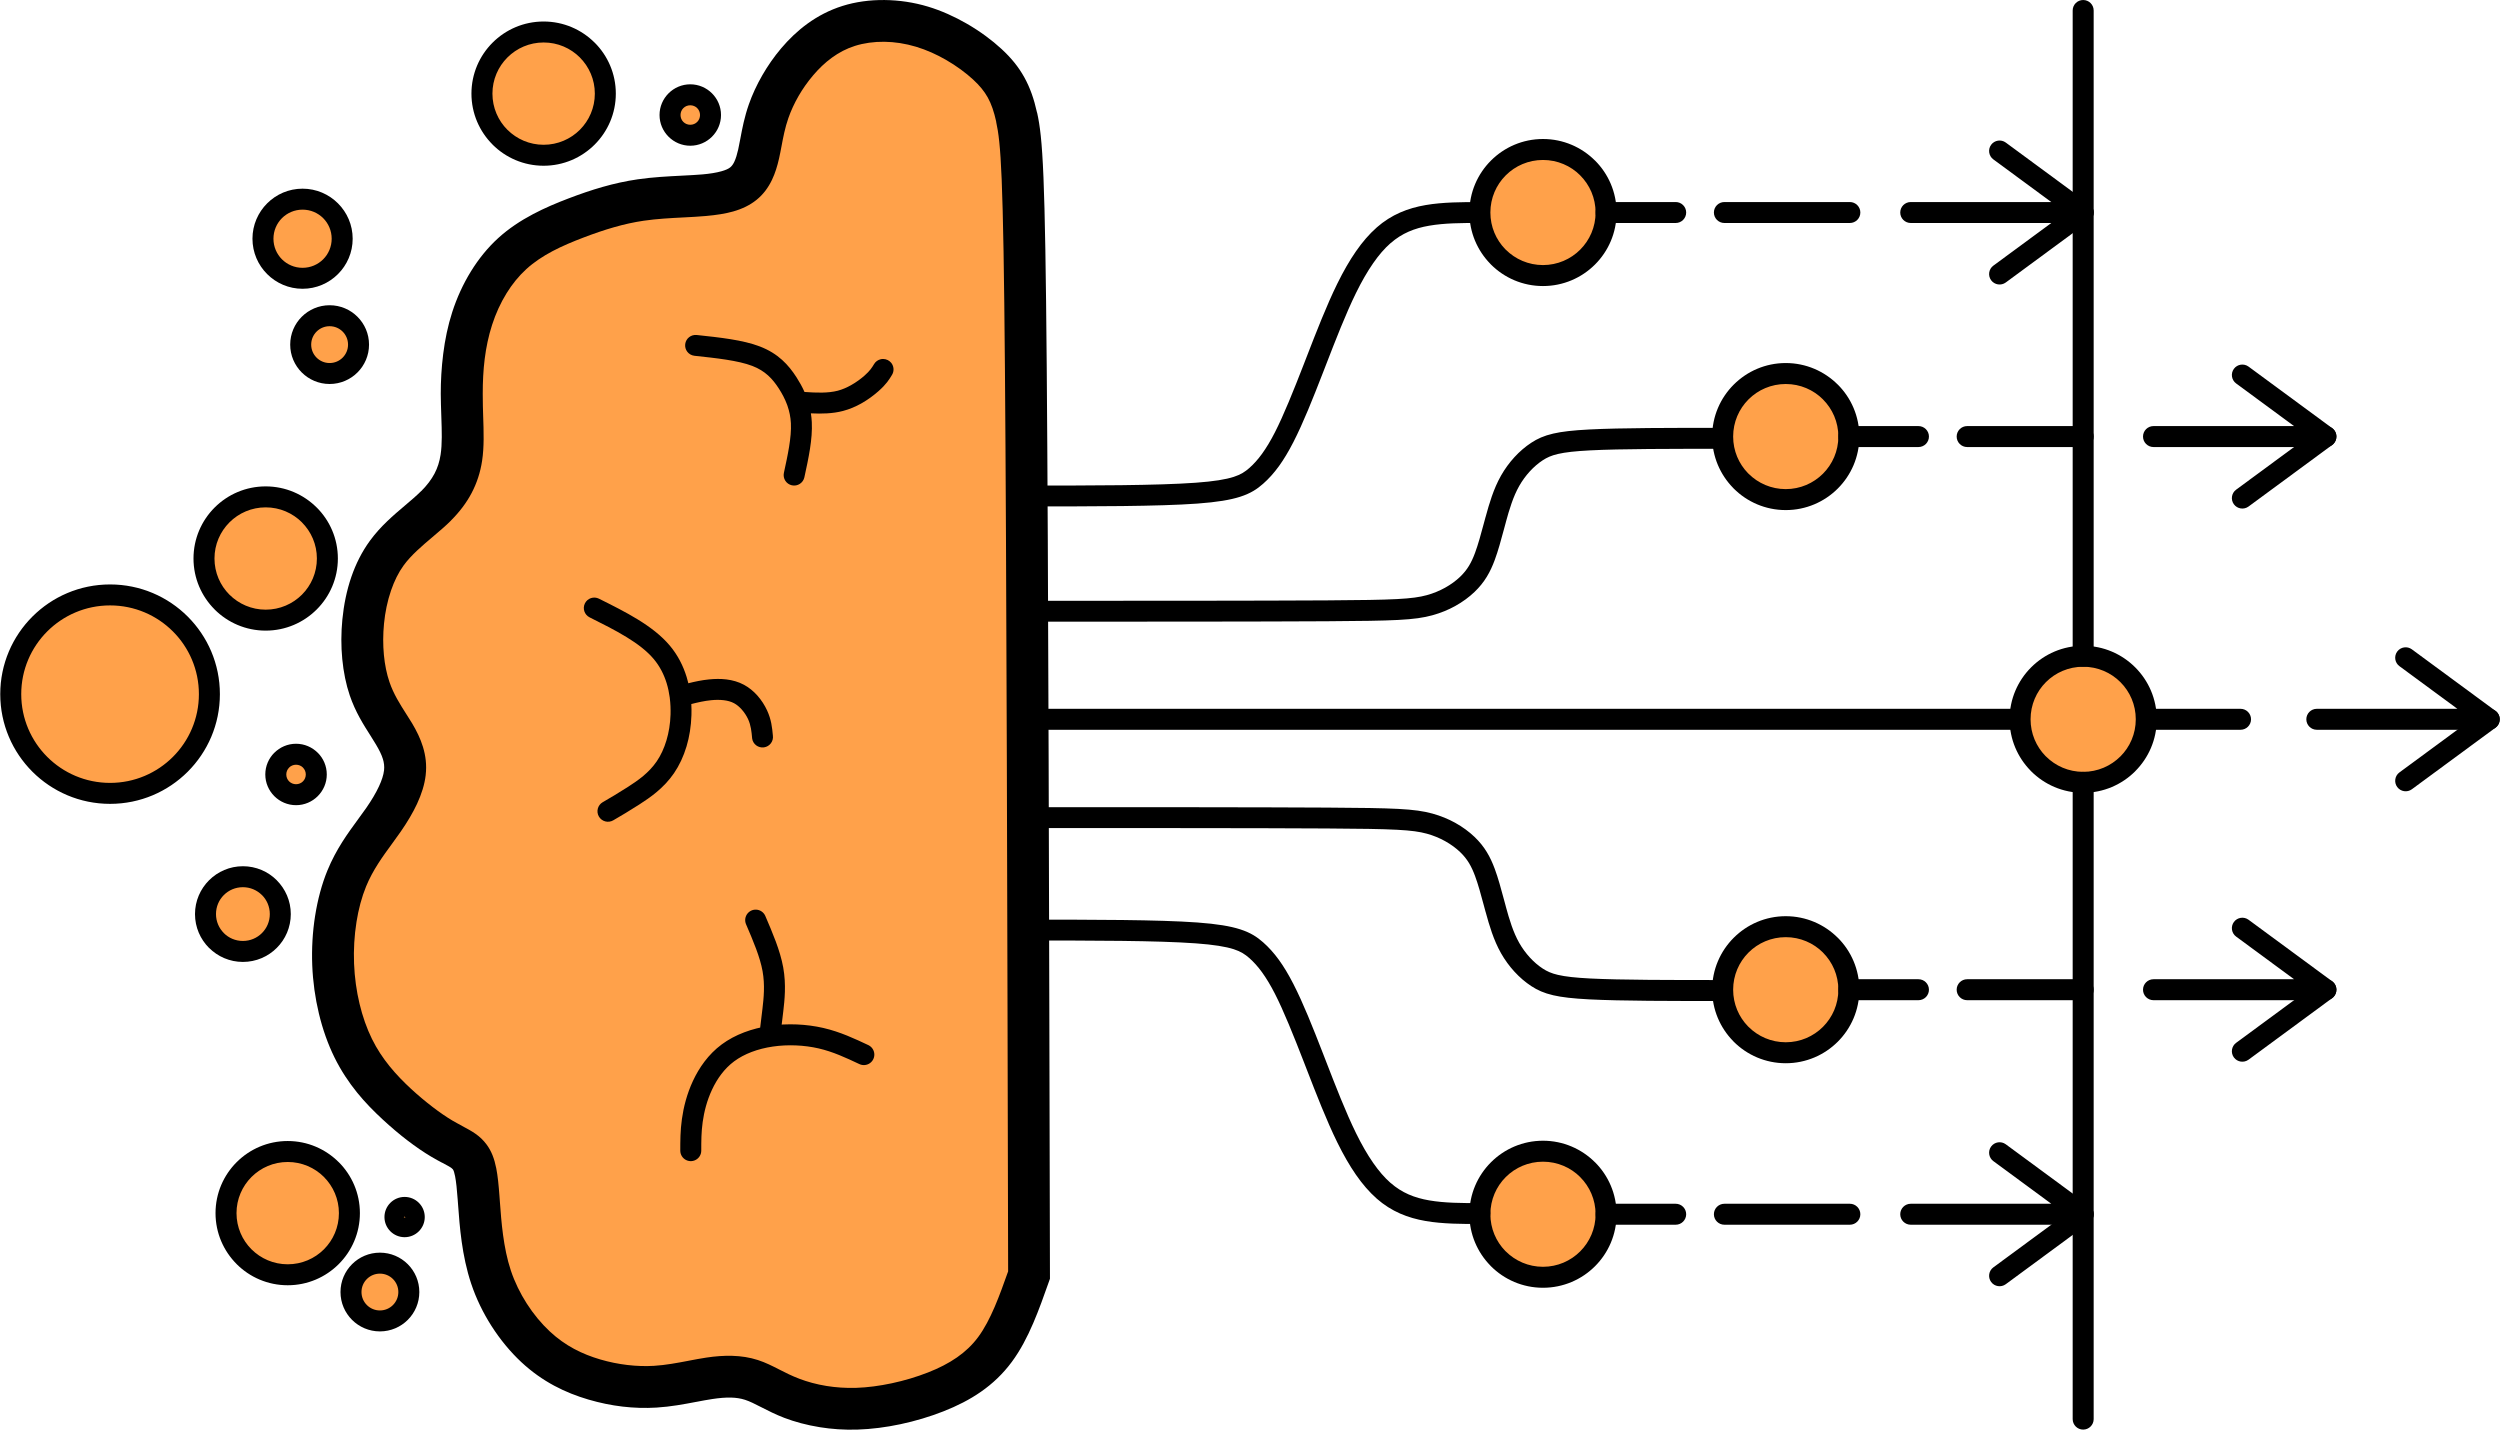 <svg xmlns="http://www.w3.org/2000/svg" xmlns:xlink="http://www.w3.org/1999/xlink" xml:space="preserve" width="953px" height="545px" style="shape-rendering:geometricPrecision; text-rendering:geometricPrecision; image-rendering:optimizeQuality; fill-rule:evenodd; clip-rule:evenodd" viewBox="0 0 571798 327065"> <defs> <style type="text/css"> .str0 {stroke:black;stroke-width:4800.72;stroke-linecap:round;stroke-linejoin:round} .fil2 {fill:none} .fil3 {fill:none;fill-rule:nonzero} .fil0 {fill:#FFA14A} .fil4 {fill:#FFA14A} .fil1 {fill:black;fill-rule:nonzero} </style> </defs> <g id="Ebene_x0020_1">  <g id="_2104213365680"> <path class="fil0" d="M234618 84208c-367,-44499 -917,-52006 -2108,-57409 -1192,-5402 -3024,-8698 -6691,-12086 -3666,-3388 -9164,-6867 -14939,-8607 -5773,-1739 -11822,-1739 -16771,-183 -4950,1557 -8799,4670 -11824,8241 -3024,3571 -5223,7600 -6506,11261 -1283,3663 -1650,6959 -2292,9798 -641,2838 -1558,5218 -3482,6775 -1925,1556 -4858,2289 -8982,2655 -4124,367 -9440,367 -14481,1099 -5040,733 -9806,2197 -14847,4120 -5041,1923 -10357,4303 -14573,8149 -4215,3845 -7331,9156 -9164,14833 -1833,5677 -2383,11720 -2383,17213 0,5494 550,10438 -92,14650 -642,4212 -2474,7691 -5774,10987 -3299,3297 -8065,6409 -11273,10804 -3208,4395 -4857,10072 -5407,15657 -550,5586 0,11079 1466,15383 1466,4303 3849,7416 5591,10345 1741,2930 2841,5678 2474,8882 -366,3205 -2199,6867 -4857,10712 -2658,3846 -6140,7875 -8432,13460 -2292,5585 -3391,12727 -3116,19686 275,6958 1925,13734 4583,19136 2657,5402 6323,9431 9989,12818 3666,3388 7332,6135 10265,7874 2933,1740 5133,2473 6416,4212 1283,1740 1650,4487 2016,9339 367,4853 733,11812 2841,18129 2108,6318 5958,11995 10173,15932 4216,3937 8799,6134 13473,7508 4674,1373 9440,1923 13930,1648 4491,-275 8707,-1373 12373,-1923 3666,-549 6783,-549 9624,367 2841,916 5407,2746 9256,4212 3849,1465 8982,2563 14848,2380 5865,-183 12464,-1648 18055,-3846 5591,-2198 10173,-5127 13564,-9705 3392,-4578 5591,-10804 7790,-17031 -183,-81488 -366,-162977 -733,-207475z"></path> <path class="fil1" d="M229835 84245c-182,-22116 -411,-35075 -744,-43215 -314,-7682 -720,-10703 -1270,-13200l18 -5c-499,-2262 -1104,-4032 -1928,-5520 -800,-1444 -1876,-2739 -3336,-4088 -1680,-1553 -3824,-3140 -6231,-4527 -2116,-1219 -4441,-2273 -6833,-2994 -2456,-739 -4929,-1114 -7278,-1139 -2367,-25 -4650,294 -6699,938 -1937,609 -3680,1537 -5245,2672 -1631,1180 -3072,2583 -4346,4088 -1294,1529 -2398,3115 -3302,4681 -981,1698 -1767,3421 -2342,5064 -776,2215 -1193,4425 -1570,6436 -177,935 -345,1831 -572,2836 -391,1726 -886,3357 -1616,4880 -848,1765 -1971,3305 -3517,4556 -1507,1218 -3283,2079 -5372,2673 -1744,495 -3809,818 -6217,1032 -1758,155 -3374,239 -5071,325 -2923,149 -6104,312 -9147,754 -2266,329 -4510,835 -6786,1483 -2305,656 -4631,1460 -7029,2375 -2390,912 -4821,1919 -7071,3110 -2147,1137 -4195,2471 -5983,4102 -1734,1582 -3248,3460 -4523,5523 -1375,2226 -2487,4681 -3310,7231 -827,2563 -1364,5194 -1692,7794 -324,2580 -447,5290 -447,7957 0,2213 50,3668 96,5066 126,3700 241,7106 -245,10296 -400,2626 -1184,5050 -2396,7355 -1175,2233 -2737,4304 -4727,6293l0 18c-1226,1226 -2697,2470 -4220,3759 -2363,1999 -4881,4131 -6585,6464 -1204,1650 -2157,3606 -2889,5726 -846,2451 -1366,5039 -1617,7590 -243,2471 -246,4914 -28,7205 213,2239 644,4337 1268,6172 943,2768 2417,5081 3750,7173 584,916 1149,1802 1429,2274 1037,1745 1899,3486 2477,5368 636,2068 896,4187 635,6474l0 18c-244,2129 -938,4332 -1982,6578 -952,2043 -2215,4158 -3701,6308 -734,1063 -1359,1916 -2002,2794 -2100,2867 -4402,6012 -5942,9767 -1000,2435 -1743,5227 -2211,8184l0 19c-485,3061 -674,6289 -549,9477 125,3166 558,6273 1256,9187 696,2912 1658,5636 2839,8039 1146,2329 2531,4389 4035,6246 1575,1941 3245,3633 4905,5167 1599,1478 3267,2874 4911,4134 1641,1259 3188,2315 4548,3122 652,386 1455,814 2192,1205l0 19c2306,1226 4099,2179 5648,4280 1094,1482 1761,3208 2195,5414 342,1730 544,3794 740,6398l0 20 88 1190c330,4523 772,10570 2509,15776 889,2666 2146,5218 3629,7540 1558,2439 3369,4613 5270,6387 1792,1674 3659,2977 5570,4004 1947,1046 3956,1821 5989,2417 2036,599 4124,1023 6216,1270 2087,247 4130,310 6083,191 2670,-163 5371,-678 7882,-1155l-1 -4c1428,-272 2803,-534 4079,-725 2051,-308 4013,-460 5947,-404 2044,58 3975,357 5834,956 1781,574 3334,1368 5036,2238 1284,657 2682,1372 4464,2049 1807,688 3913,1280 6230,1652 2084,333 4355,504 6761,429l19 0c2554,-80 5333,-449 8135,-1045 2870,-610 5710,-1461 8306,-2482 2445,-961 4659,-2074 6613,-3435 1867,-1299 3492,-2823 4851,-4660 1438,-1941 2663,-4322 3780,-6922 1077,-2508 2077,-5296 3071,-8105 -182,-81180 -365,-162234 -732,-206593zm8820 -43590c331,8088 561,21134 745,43515 366,44366 549,125569 732,206868l2 645 2 846 -265 747c-1118,3165 -2237,6333 -3561,9414 -1380,3213 -2952,6235 -4905,8871 -2030,2742 -4393,4974 -7063,6832 -2582,1798 -5457,3249 -8601,4485 -3073,1208 -6426,2213 -9808,2932 -3267,695 -6621,1131 -9841,1231l0 1c-3055,96 -5930,-120 -8561,-541 -3094,-495 -5837,-1260 -8144,-2138 -2002,-762 -3773,-1668 -5401,-2500 -1310,-670 -2506,-1281 -3611,-1638 -981,-316 -2032,-475 -3171,-507 -1250,-36 -2683,87 -4296,329 -1187,177 -2404,410 -3666,651l-19 0c-2800,533 -5816,1107 -9100,1308 -2555,157 -5164,81 -7771,-228 -2561,-302 -5175,-839 -7792,-1607 -2640,-776 -5262,-1789 -7827,-3168 -2601,-1398 -5135,-3164 -7558,-5426 -2445,-2283 -4786,-5095 -6808,-8261 -1882,-2948 -3488,-6220 -4640,-9676 -2145,-6426 -2633,-13105 -2997,-18100l-87 -1171 -1 0c-170,-2248 -335,-3987 -590,-5276 -160,-816 -320,-1335 -508,-1591 -266,-360 -1205,-861 -2414,-1503l-8 14c-717,-380 -1506,-801 -2568,-1430 -1661,-985 -3528,-2258 -5485,-3758 -1743,-1338 -3632,-2927 -5586,-4734 -2005,-1852 -4003,-3873 -5842,-6141 -1909,-2356 -3688,-5014 -5198,-8083 -1489,-3026 -2691,-6424 -3553,-10024 -846,-3535 -1369,-7263 -1517,-11022 -150,-3807 79,-7674 660,-11351l3 1c586,-3701 1532,-7228 2809,-10342 1994,-4861 4647,-8484 7067,-11789 695,-951 1374,-1876 1853,-2569 1171,-1695 2155,-3336 2875,-4885 627,-1347 1034,-2579 1156,-3654l3 0c100,-911 -5,-1762 -262,-2596 -314,-1024 -874,-2124 -1577,-3306 -549,-926 -892,-1462 -1242,-2012 -1649,-2589 -3473,-5451 -4762,-9234 -848,-2492 -1431,-5329 -1718,-8345 -276,-2898 -276,-5965 27,-9042 326,-3313 992,-6645 2069,-9763 1005,-2914 2397,-5713 4238,-8237 2441,-3342 5371,-5822 8122,-8151 1278,-1080 2512,-2126 3621,-3233l9 9c1304,-1303 2305,-2621 3030,-3998 689,-1311 1143,-2735 1384,-4319 376,-2472 278,-5396 170,-8573 -66,-1952 -135,-3982 -135,-5365 0,-2826 153,-5885 561,-9118 405,-3214 1061,-6444 2066,-9556 1052,-3259 2491,-6425 4285,-9330 1750,-2832 3830,-5411 6212,-7583 2427,-2214 5147,-3995 7970,-5489 2722,-1440 5471,-2586 8121,-3597 2641,-1007 5222,-1898 7818,-2637 2628,-748 5287,-1342 8061,-1745 3371,-490 6830,-667 10009,-829 1791,-91 3494,-179 4734,-289 1716,-152 3184,-381 4416,-731 888,-253 1542,-538 1959,-875 377,-304 677,-735 928,-1257 368,-767 654,-1748 905,-2858 155,-691 323,-1579 496,-2499 440,-2340 924,-4907 1945,-7822 752,-2147 1788,-4417 3093,-6675 1223,-2118 2656,-4191 4276,-6105 1749,-2065 3747,-4006 6034,-5662 2352,-1704 5011,-3112 8022,-4058 2948,-927 6228,-1386 9624,-1350 3302,36 6683,532 9941,1514 3070,925 6088,2297 8858,3894 3035,1747 5775,3782 7957,5800 2205,2037 3881,4086 5211,6487 1305,2354 2213,4935 2904,8071l19 0c640,2903 1108,6341 1457,14887z"></path> <path class="fil1" d="M180104 92874c-35,-81 -65,-165 -90,-250l-9 -28c-484,-1319 -1138,-2541 -1873,-3685 -720,-1118 -1510,-2149 -2486,-3028 -960,-864 -2118,-1604 -3592,-2171 -3262,-1253 -8246,-1787 -13228,-2320l0 -2 -57 -7 -11 -1c-1310,-171 -2233,-1372 -2062,-2680 168,-1293 1343,-2209 2636,-2066l0 -2c5273,563 10548,1129 14429,2620 2098,807 3739,1853 5092,3071 1337,1204 2381,2555 3311,4000 674,1048 1295,2158 1822,3342 2732,196 5395,289 7593,-284 1066,-278 2095,-735 3035,-1260 1272,-712 2334,-1525 3104,-2203 1277,-1126 1733,-1884 2187,-2639 348,-582 904,-961 1517,-1102l5 -2 71 -15 116 -20 94 -12 13 -1c74,-7 148,-11 223,-11l53 0 16 0c169,4 339,25 507,65l7 2c171,42 338,103 502,184 296,148 548,350 750,587l7 7 41 51 44 57 29 39 81 120 1 3 12 19 42 71c27,48 54,98 78,149l10 21c326,696 312,1535 -112,2242 -644,1072 -1290,2148 -3125,3763 -996,879 -2350,1920 -3929,2802 -1240,695 -2648,1311 -4179,1710 -2362,616 -4831,667 -7333,546 102,648 173,1316 208,2005 200,3904 -749,8264 -1696,12621 -280,1293 -1556,2116 -2851,1837 -1294,-279 -2117,-1554 -1837,-2847 883,-4065 1768,-8131 1603,-11368 -72,-1413 -350,-2717 -769,-3930z"></path> <path class="fil2 str0" d="M197561 241255c-3116,-1465 -6232,-2930 -9806,-3754 -3575,-824 -7607,-1007 -11365,-458 -3758,550 -7240,1832 -9916,3816 -2676,1986 -4544,4674 -5827,7421 -1283,2747 -1981,5552 -2330,8053 -349,2502 -349,4699 -349,6896m14847 -52738c1650,3845 3300,7690 3941,11262 642,3571 275,6866 0,9248 -275,2380 -458,3844 -641,5309"></path> <path class="fil1" d="M234809 115855c-1320,0 -2391,-1070 -2391,-2389 0,-1318 1071,-2388 2391,-2388 14940,-2 29881,-7 38675,-648 4198,-306 6861,-751 8703,-1343 1625,-523 2607,-1191 3535,-2006 1016,-894 1978,-1956 2921,-3256 995,-1375 1966,-2989 2950,-4914 1000,-1953 2054,-4309 3158,-6949 1149,-2746 2275,-5601 3430,-8574l680 -1754c2203,-5684 4550,-11744 7011,-16746 1387,-2818 2799,-5280 4257,-7381 1506,-2172 3079,-3989 4741,-5449l-4 -5c1704,-1496 3492,-2608 5380,-3437 1860,-817 3800,-1352 5844,-1705 1944,-336 4016,-507 6150,-594 2014,-83 4133,-86 6248,-88 1320,0 2391,1070 2391,2388 0,1319 -1071,2389 -2391,2389 -2019,2 -4042,5 -6061,87 -1897,78 -3757,233 -5530,540 -1674,288 -3244,718 -4719,1366 -1446,635 -2823,1493 -4142,2651l-4 -5 -6 5c-1359,1193 -2673,2718 -3959,4573 -1337,1926 -2631,4182 -3901,6764 -2351,4780 -4669,10760 -6842,16371l-680 1754c-1228,3159 -2395,6123 -3467,8685 -1117,2670 -2219,5123 -3327,7288 -1122,2194 -2216,4017 -3326,5549 -1165,1606 -2360,2926 -3633,4044 -1363,1197 -2812,2180 -5241,2962 -2211,712 -5233,1231 -9828,1567 -8794,642 -23905,645 -39013,648z"></path> <path class="fil1" d="M394031 97876c1325,0 2401,1073 2401,2398 0,1324 -1076,2398 -2401,2398l-67 0c-11667,0 -23326,1 -30230,357 -3402,173 -5695,432 -7390,824 -1499,347 -2511,814 -3479,1446 -1032,675 -2030,1533 -2939,2523 -920,1002 -1748,2132 -2432,3337 -701,1236 -1265,2572 -1746,3943 -512,1460 -931,2930 -1325,4374l6 2 -435 1607c-673,2501 -1317,4896 -2105,7022 -507,1368 -1075,2625 -1811,3833 -745,1223 -1652,2369 -2822,3486 -1205,1149 -2696,2269 -4434,3228 -1522,841 -3263,1571 -5203,2103 -2009,553 -4171,877 -7846,1069 -3480,183 -8489,253 -16304,299 -15464,92 -42002,95 -68538,97 -1320,0 -2391,-1070 -2391,-2388 0,-1318 1071,-2389 2391,-2389 26526,-1 53055,-5 68520,-97 7649,-46 12575,-115 16078,-298 3304,-173 5177,-446 6834,-900 1517,-417 2910,-1006 4152,-1692 1361,-752 2516,-1616 3441,-2497 844,-806 1497,-1631 2034,-2512 546,-897 988,-1885 1398,-2990 716,-1935 1332,-4221 1975,-6610l435 -1607 6 1 3 -11c429,-1572 882,-3167 1422,-4703 570,-1625 1246,-3222 2102,-4731 868,-1531 1914,-2959 3069,-4218 1181,-1285 2484,-2403 3840,-3290 1414,-924 2880,-1603 5035,-2102 1961,-453 4508,-746 8215,-937 7289,-375 18878,-375 30474,-375l67 0z"></path> <path class="fil1" d="M235022 166948c-1325,0 -2400,-1074 -2400,-2398 0,-1325 1075,-2399 2400,-2399l226878 0c1326,0 2401,1074 2401,2399 0,1324 -1075,2398 -2401,2398l-226878 0z"></path> <path class="fil3" d="M234809 215794c-1320,0 -2391,-1070 -2391,-2389 0,-1318 1071,-2388 2391,-2388 15108,3 30219,6 39013,648 4595,335 7616,855 9828,1566 2429,782 3878,1764 5241,2962 1273,1119 2468,2439 3633,4045 1110,1533 2204,3354 3326,5549 1108,2165 2210,4618 3327,7288 1073,2563 2239,5525 3467,8685l680 1754c2173,5612 4491,11591 6842,16371 1270,2582 2564,4837 3901,6764 1286,1854 2600,3380 3959,4573l6 5 4 -5c1330,1168 2699,2025 4123,2642 1444,625 3008,1032 4691,1287 3526,535 7529,387 11529,238m-64895 -58947c-8794,-642 -23735,-646 -38675,-648m47378 1990c-1842,-592 -4505,-1037 -8703,-1342m12238 3348c-928,-816 -1910,-1483 -3535,-2006m6456 5264c-943,-1300 -1904,-2363 -2921,-3258m5871 8171c-984,-1925 -1955,-3539 -2950,-4913m6108 11862c-1104,-2640 -2158,-4997 -3158,-6949m6588 15523c-1155,-2973 -2281,-5828 -3430,-8574m4110 10328l-680 -1754m7691 18500c-2461,-5002 -4808,-11062 -7011,-16746m11268 24127c-1458,-2101 -2870,-4563 -4257,-7381m8998 12830c-1662,-1460 -3235,-3277 -4741,-5449m10136 8882c-1910,-828 -3706,-1942 -5399,-3428l4 -5m11267 5077c-2034,-308 -3982,-826 -5872,-1644m18283 1919c-4257,158 -8516,315 -12411,-275m12347 -4504l28 0c1279,12 2332,1035 2367,2324 36,1306 -986,2398 -2288,2453l-43 2m-125 -4778l61 -1"></path> <path class="fil1" d="M394027 224200c1325,0 2400,1075 2400,2399 0,1324 -1075,2399 -2400,2399 -11618,0 -23236,-1 -30538,-377 -3706,-191 -6255,-483 -8214,-938 -2155,-499 -3621,-1178 -5035,-2102 -1356,-886 -2660,-2006 -3839,-3289 -1156,-1259 -2202,-2686 -3070,-4218 -856,-1509 -1532,-3106 -2102,-4732 -540,-1535 -993,-3130 -1422,-4703l-3 -10 -6 1 -436 -1611c-642,-2388 -1258,-4674 -1974,-6606 -410,-1104 -852,-2093 -1398,-2990 -536,-880 -1190,-1705 -2034,-2510 -925,-882 -2079,-1747 -3440,-2499 -1243,-687 -2637,-1275 -4153,-1692 -1657,-455 -3530,-727 -6834,-900 -3503,-183 -8429,-253 -16078,-298 -15465,-92 -41994,-96 -68520,-97 -1320,0 -2391,-1070 -2391,-2388 0,-1319 1071,-2389 2391,-2389 26536,2 53074,5 68538,97 7816,46 12825,116 16304,298 3675,193 5837,517 7846,1069 1939,533 3680,1263 5203,2104 1738,961 3228,2079 4434,3229 1170,1116 2077,2261 2822,3486 736,1207 1304,2464 1811,3831 787,2125 1431,4518 2104,7019l436 1610 -6 2c394,1444 813,2915 1325,4374 481,1371 1045,2707 1746,3944 684,1205 1512,2335 2432,3337 909,989 1907,1847 2939,2522 968,632 1980,1099 3479,1446 1695,393 3988,652 7389,827 6917,355 18606,355 30294,355z"></path> <ellipse class="fil4" cx="352923" cy="48617" rx="14435" ry="14421"></ellipse> <path class="fil1" d="M352923 31798c4639,0 8847,1884 11899,4932l5 -5c3046,3043 4932,7248 4932,11892 0,4642 -1886,8850 -4932,11892 -3046,3043 -7257,4928 -11904,4928 -4648,0 -8858,-1885 -11903,-4928 -46,-45 -88,-91 -129,-139 -2972,-3038 -4803,-7186 -4803,-11753 0,-4633 1883,-8833 4932,-11883l5 -4 4 -5 4 -4c3051,-3043 7255,-4923 11890,-4923zm8510 8309c-2170,-2169 -5181,-3512 -8510,-3512 -3330,0 -6339,1343 -8510,3512l-9 9c-2171,2168 -3515,5174 -3515,8501 0,3269 1298,6230 3404,8389l120 113c2176,2174 5187,3520 8510,3520 3324,0 6334,-1346 8510,-3520 2176,-2174 3524,-5182 3524,-8502 0,-3320 -1348,-6327 -3524,-8501l5 -5 -5 -4z"></path> <ellipse class="fil4" cx="352923" cy="277777" rx="14435" ry="14421"></ellipse> <path class="fil1" d="M352923 260958c4639,0 8847,1884 11899,4932l5 -5c3046,3042 4932,7248 4932,11892 0,4642 -1886,8849 -4932,11892 -3046,3042 -7257,4927 -11904,4927 -4648,0 -8858,-1885 -11903,-4927 -46,-45 -88,-91 -129,-140 -2972,-3038 -4803,-7185 -4803,-11752 0,-4633 1883,-8834 4932,-11883l5 -4 4 -5 4 -4c3051,-3043 7255,-4923 11890,-4923zm8510 8308c-2170,-2169 -5181,-3511 -8510,-3511 -3330,0 -6339,1342 -8510,3511l-9 9c-2171,2169 -3515,5175 -3515,8502 0,3269 1298,6230 3404,8389l120 112c2176,2174 5187,3521 8510,3521 3324,0 6334,-1347 8510,-3521 2176,-2174 3524,-5181 3524,-8501 0,-3320 -1348,-6328 -3524,-8502l5 -5 -5 -4z"></path> <ellipse class="fil4" cx="408460" cy="226413" rx="14435" ry="14421"></ellipse> <path class="fil1" d="M408460 209593c4639,0 8847,1885 11899,4933l5 -5c3045,3042 4931,7248 4931,11892 0,4642 -1886,8849 -4931,11892 -3046,3042 -7257,4927 -11904,4927 -4648,0 -8858,-1885 -11904,-4927 -45,-45 -88,-92 -129,-140 -2972,-3038 -4803,-7186 -4803,-11752 0,-4633 1884,-8834 4932,-11883l5 -4 5 -5 4 -4c3051,-3043 7254,-4924 11890,-4924zm8510 8309c-2171,-2169 -5181,-3511 -8510,-3511 -3330,0 -6340,1342 -8510,3511l-9 9c-2171,2169 -3515,5175 -3515,8502 0,3269 1298,6229 3404,8389l120 112c2176,2174 5186,3521 8510,3521 3324,0 6334,-1347 8510,-3521 2176,-2174 3524,-5181 3524,-8501 0,-3320 -1348,-6328 -3524,-8502l5 -5 -5 -4z"></path> <ellipse class="fil4" cx="408460" cy="99870" rx="14435" ry="14421"></ellipse> <path class="fil1" d="M408460 83051c4639,0 8847,1885 11899,4932l5 -5c3045,3043 4931,7248 4931,11892 0,4643 -1886,8850 -4931,11892 -3046,3043 -7257,4927 -11904,4927 -4648,0 -8858,-1884 -11904,-4927 -45,-45 -88,-91 -129,-139 -2972,-3038 -4803,-7186 -4803,-11753 0,-4633 1884,-8834 4932,-11883l5 -4 5 -5 4 -4c3051,-3042 7254,-4923 11890,-4923zm8510 8309c-2171,-2169 -5181,-3512 -8510,-3512 -3330,0 -6340,1343 -8510,3512l-9 9c-2171,2168 -3515,5175 -3515,8501 0,3269 1298,6230 3404,8389l120 113c2176,2173 5186,3520 8510,3520 3324,0 6334,-1347 8510,-3520 2176,-2174 3524,-5182 3524,-8502 0,-3320 -1348,-6327 -3524,-8501l5 -5 -5 -4z"></path> <ellipse class="fil4" cx="476500" cy="164550" rx="14435" ry="14421"></ellipse> <path class="fil1" d="M476500 147731c4638,0 8842,1881 11894,4927l5 5 5 4 4 4c3046,3049 4927,7248 4927,11879 0,4634 -1886,8837 -4936,11886l5 5c-3046,3043 -7256,4927 -11904,4927 -4648,0 -8858,-1884 -11904,-4927 -45,-45 -88,-91 -129,-139 -2972,-3037 -4802,-7186 -4802,-11752 0,-4634 1883,-8834 4931,-11883l5 -4 5 -5 4 -5c3051,-3043 7254,-4922 11890,-4922zm8510 8308c-2170,-2169 -5180,-3512 -8510,-3512 -3330,0 -6340,1343 -8510,3512l-9 9c-2171,2168 -3515,5175 -3515,8502 0,3268 1298,6229 3404,8388l120 113c2176,2174 5186,3521 8510,3521 3324,0 6334,-1347 8510,-3521l5 5 4 -5c2171,-2168 3515,-5175 3515,-8501 0,-3327 -1344,-6334 -3515,-8502l-9 -9z"></path> <path class="fil1" d="M474099 2401c0,-1324 1076,-2399 2401,-2399 1325,0 2401,1075 2401,2399l0 147728c0,1324 -1076,2398 -2401,2398 -1325,0 -2401,-1074 -2401,-2398l0 -147728z"></path> <path class="fil1" d="M478901 324643c0,1325 -1076,2399 -2401,2399 -1325,0 -2401,-1074 -2401,-2399l0 -145673c0,-1324 1076,-2398 2401,-2398 1325,0 2401,1074 2401,2398l0 145673z"></path> <path class="fil1" d="M367358 280175c-1326,0 -2401,-1074 -2401,-2398 0,-1324 1075,-2399 2401,-2399l15922 0c1325,0 2400,1075 2400,2399 0,1324 -1075,2398 -2400,2398l-15922 0z"></path> <path class="fil1" d="M394424 280175c-1326,0 -2401,-1074 -2401,-2398 0,-1324 1075,-2399 2401,-2399l28700 0c1325,0 2400,1075 2400,2399 0,1324 -1075,2398 -2400,2398l-28700 0z"></path> <path class="fil1" d="M475084 275847c1066,-781 2566,-550 3347,515 782,1065 551,2564 -515,3344l-19125 14078c-1066,781 -2566,550 -3347,-514 -782,-1066 -551,-2564 515,-3345l19125 -14078z"></path> <path class="fil1" d="M437054 280175c-1326,0 -2401,-1074 -2401,-2398 0,-1324 1075,-2399 2401,-2399l32150 0 -13245 -9749c-1066,-782 -1297,-2280 -515,-3345 781,-1065 2281,-1296 3347,-515l18999 13985c668,426 1111,1173 1111,2023 0,1324 -1076,2398 -2401,2398l-39446 0z"></path> <path class="fil1" d="M367358 51015c-1326,0 -2401,-1074 -2401,-2398 0,-1324 1075,-2398 2401,-2398l15922 0c1325,0 2400,1074 2400,2398 0,1324 -1075,2398 -2400,2398l-15922 0z"></path> <path class="fil1" d="M394424 51015c-1326,0 -2401,-1074 -2401,-2398 0,-1324 1075,-2398 2401,-2398l28700 0c1325,0 2400,1074 2400,2398 0,1324 -1075,2398 -2400,2398l-28700 0z"></path> <path class="fil1" d="M475084 46687c1066,-780 2566,-550 3347,516 782,1064 551,2563 -515,3344l-19125 14078c-1066,781 -2566,550 -3347,-515 -782,-1065 -551,-2563 515,-3344l19125 -14079z"></path> <path class="fil1" d="M437054 51015c-1326,0 -2401,-1074 -2401,-2398 0,-1324 1075,-2398 2401,-2398l32150 0 -13245 -9750c-1066,-781 -1297,-2279 -515,-3345 781,-1064 2281,-1295 3347,-514l18999 13985c668,426 1111,1173 1111,2022 0,1324 -1076,2398 -2401,2398l-39446 0z"></path> <path class="fil1" d="M422895 102269c-1326,0 -2401,-1075 -2401,-2399 0,-1324 1075,-2398 2401,-2398l15922 0c1325,0 2400,1074 2400,2398 0,1324 -1075,2399 -2400,2399l-15922 0z"></path> <path class="fil1" d="M449960 102269c-1325,0 -2400,-1075 -2400,-2399 0,-1324 1075,-2398 2400,-2398l26540 0c1325,0 2401,1074 2401,2398 0,1324 -1076,2399 -2401,2399l-26540 0z"></path> <path class="fil1" d="M492591 102269c-1326,0 -2401,-1075 -2401,-2399 0,-1324 1075,-2398 2401,-2398l32150 0 -13245 -9750c-1066,-781 -1297,-2279 -516,-3345 782,-1064 2282,-1295 3348,-514l18999 13985c667,426 1110,1172 1110,2022 0,1324 -1075,2399 -2400,2399l-39446 0z"></path> <path class="fil1" d="M530621 97941c1066,-781 2565,-551 3347,514 782,1065 551,2563 -515,3345l-19125 14078c-1066,781 -2566,550 -3348,-515 -781,-1065 -550,-2564 516,-3345l19125 -14077z"></path> <path class="fil1" d="M422895 228811c-1326,0 -2401,-1074 -2401,-2398 0,-1324 1075,-2399 2401,-2399l15922 0c1325,0 2400,1075 2400,2399 0,1324 -1075,2398 -2400,2398l-15922 0z"></path> <path class="fil1" d="M449960 228811c-1325,0 -2400,-1074 -2400,-2398 0,-1324 1075,-2399 2400,-2399l26540 0c1325,0 2401,1075 2401,2399 0,1324 -1076,2398 -2401,2398l-26540 0z"></path> <path class="fil1" d="M492591 228811c-1326,0 -2401,-1074 -2401,-2398 0,-1324 1075,-2399 2401,-2399l32150 0 -13245 -9750c-1066,-781 -1297,-2279 -516,-3344 782,-1065 2282,-1296 3348,-515l18999 13985c667,426 1110,1173 1110,2023 0,1324 -1075,2398 -2400,2398l-39446 0z"></path> <path class="fil1" d="M530621 224483c1066,-781 2565,-550 3347,515 782,1065 551,2564 -515,3344l-19125 14078c-1066,781 -2566,550 -3348,-514 -781,-1066 -550,-2564 516,-3345l19125 -14078z"></path> <path class="fil1" d="M529951 166948c-1325,0 -2400,-1074 -2400,-2398 0,-1325 1075,-2399 2400,-2399l32151 0 -13245 -9750c-1066,-781 -1297,-2279 -516,-3344 782,-1066 2282,-1296 3348,-515l18999 13985c667,427 1110,1173 1110,2023 0,1324 -1075,2398 -2400,2398l-39447 0z"></path> <path class="fil1" d="M567982 162620c1066,-781 2566,-550 3348,515 782,1065 551,2563 -515,3344l-19125 14078c-1066,781 -2566,550 -3348,-515 -782,-1065 -551,-2563 515,-3344l19125 -14078z"></path> <path class="fil1" d="M492337 166948c-1326,0 -2401,-1074 -2401,-2398 0,-1325 1075,-2399 2401,-2399l20164 0c1325,0 2400,1074 2400,2399 0,1324 -1075,2398 -2400,2398l-20164 0z"></path> <path class="fil4" d="M55325 200561c4725,0 8556,3827 8556,8548 0,4721 -3831,8549 -8556,8549 -4726,0 -8557,-3828 -8557,-8549 0,-4721 3831,-8548 8557,-8548zm31344 88403c3655,0 6616,2959 6616,6609 0,3651 -2961,6610 -6616,6610 -3653,0 -6615,-2959 -6615,-6610 0,-3650 2962,-6609 6615,-6609zm-21093 -25539c7795,0 14114,6312 14114,14099 0,7787 -6319,14100 -14114,14100 -7794,0 -14113,-6313 -14113,-14100 0,-7787 6319,-14099 14113,-14099zm26742 12787c1220,0 2209,988 2209,2207 0,1219 -989,2207 -2209,2207 -1221,0 -2209,-988 -2209,-2207 0,-1219 988,-2207 2209,-2207zm31804 -268894c7795,0 14114,6313 14114,14100 0,7786 -6319,14099 -14114,14099 -7794,0 -14113,-6313 -14113,-14099 0,-7787 6319,-14100 14113,-14100zm-48960 64909c3655,0 6616,2958 6616,6610 0,3650 -2961,6609 -6616,6609 -3654,0 -6616,-2959 -6616,-6609 0,-3652 2962,-6610 6616,-6610zm-50224 63872c12548,0 22722,10163 22722,22699 0,12536 -10174,22700 -22722,22700 -12548,0 -22722,-10164 -22722,-22700 0,-12536 10174,-22699 22722,-22699zm132730 -114412c2558,0 4631,2071 4631,4626 0,2556 -2073,4627 -4631,4627 -2558,0 -4631,-2071 -4631,-4627 0,-2555 2073,-4626 4631,-4626zm-97133 91980c7795,0 14114,6313 14114,14100 0,7786 -6319,14099 -14114,14099 -7794,0 -14113,-6313 -14113,-14099 0,-7787 6319,-14100 14113,-14100zm8438 -68107c5003,0 9060,4053 9060,9052 0,4998 -4057,9051 -9060,9051 -5004,0 -9061,-4053 -9061,-9051 0,-4999 4057,-9052 9061,-9052zm-1493 126983c2558,0 4631,2071 4631,4627 0,2555 -2073,4626 -4631,4626 -2558,0 -4631,-2071 -4631,-4626 0,-2556 2073,-4627 4631,-4627z"></path> <g> <path class="fil1" d="M55509 198163c3024,0 5764,1225 7747,3207l-5 5c1986,1985 3215,4720 3215,7734 0,3021 -1226,5759 -3210,7740 -1983,1982 -4723,3207 -7747,3207 -3017,0 -5755,-1228 -7742,-3212l-5 5c-1983,-1981 -3210,-4719 -3210,-7740 0,-3012 1226,-5745 3210,-7730l5 -4 4 -5c1987,-1983 4723,-3207 7738,-3207zm4354 6597c-1114,-1112 -2653,-1800 -4354,-1800 -1707,0 -3246,685 -4353,1791l-10 9c-1107,1106 -1793,2644 -1793,4349 0,1699 689,3237 1803,4350l0 9c1107,1106 2646,1792 4353,1792 1701,0 3240,-689 4354,-1801 1113,-1113 1802,-2651 1802,-4350 0,-1705 -685,-3243 -1793,-4349l-9 0zm26991 81805c2489,0 4743,1009 6375,2639 1631,1630 2641,3883 2641,6370 0,2486 -1010,4738 -2641,6369 -1632,1629 -3886,2638 -6375,2638 -2490,0 -4744,-1009 -6375,-2638 -1632,-1631 -2642,-3884 -2642,-6369 0,-2487 1010,-4740 2642,-6370 1631,-1630 3885,-2639 6375,-2639zm2981 6030c-762,-761 -1817,-1233 -2981,-1233 -1165,0 -2219,472 -2981,1233 -762,761 -1234,1814 -1234,2979 0,1163 472,2216 1234,2978 762,761 1816,1233 2981,1233 1164,0 2219,-472 2981,-1233 762,-762 1234,-1815 1234,-2978 0,-1165 -472,-2218 -1234,-2979zm-24074 -31569c4552,0 8678,1849 11667,4834l9 0c2988,2984 4838,7110 4838,11664 0,4548 -1850,8670 -4838,11656l-9 9c-2989,2985 -7115,4833 -11667,4833 -4559,0 -8689,-1848 -11677,-4833l0 -9c-2987,-2986 -4837,-7108 -4837,-11656 0,-4554 1850,-8680 4837,-11664 2988,-2985 7118,-4834 11677,-4834zm8287 8220c-2119,-2114 -5049,-3423 -8287,-3423 -3235,0 -6165,1311 -8283,3427 -2118,2116 -3430,5042 -3430,8274 0,3235 1310,6163 3426,8279l4 -4c2118,2116 5048,3426 8283,3426 3238,0 6168,-1308 8287,-3422 2116,-2116 3425,-5044 3425,-8279 0,-3232 -1312,-6158 -3429,-8274l4 -4zm18454 4568c1273,0 2425,516 3259,1349 835,834 1351,1985 1351,3256 0,1269 -516,2423 -1351,3256 -834,834 -1988,1350 -3259,1350 -1272,0 -2425,-516 -3259,-1350 -834,-833 -1351,-1985 -1351,-3256 0,-1271 517,-2422 1351,-3256 834,-833 1987,-1349 3259,-1349zm129 4477l-129 128 0 -180c-25,17 -101,47 -128,52l128 128 -128 128c28,4 103,36 128,52l0 -180 -180 0c16,25 48,100 52,128l257 -256zm51 128l-180 0 129 128c4,-27 34,-103 51,-128zm-308 -128c-5,27 -35,103 -52,128l52 -128zm257 0c-29,-5 -104,-36 -129,-52l129 52zm51 128c-16,-25 -47,-100 -51,-128l51 128zm-180 180c25,-17 102,-47 129,-52l-129 52zm31804 -273679c4553,0 8679,1848 11668,4833l9 0c2988,2984 4838,7110 4838,11664 0,4549 -1850,8670 -4838,11656l-9 10c-2989,2984 -7115,4833 -11668,4833 -4559,0 -8688,-1849 -11676,-4833l0 -10c-2988,-2986 -4838,-7107 -4838,-11656 0,-4554 1850,-8680 4838,-11664 2988,-2985 7117,-4833 11676,-4833zm8287 8219c-2118,-2114 -5048,-3422 -8287,-3422 -3235,0 -6164,1311 -8282,3426 -2118,2116 -3430,5043 -3430,8274 0,3236 1310,6163 3426,8280l4 -5c2118,2116 5047,3427 8282,3427 3239,0 6169,-1309 8287,-3422 2116,-2117 3426,-5044 3426,-8280 0,-3231 -1312,-6158 -3430,-8274l4 -4zm-57247 56689c2490,0 4744,1009 6375,2639 1632,1630 2642,3882 2642,6370 0,2487 -1010,4738 -2642,6368 -1631,1630 -3885,2640 -6375,2640 -2489,0 -4743,-1010 -6375,-2640 -1631,-1630 -2641,-3883 -2641,-6368 0,-2488 1010,-4740 2641,-6370 1632,-1630 3886,-2639 6375,-2639zm2982 6029c-762,-761 -1817,-1232 -2982,-1232 -1164,0 -2219,471 -2981,1232 -762,762 -1234,1816 -1234,2980 0,1163 472,2217 1234,2978 762,761 1817,1233 2981,1233 1165,0 2220,-472 2982,-1233 762,-761 1234,-1815 1234,-2978 0,-1164 -472,-2218 -1234,-2980zm-53205 57843c6935,0 13217,2810 17763,7352 4546,4542 7359,10817 7359,17747 0,6927 -2813,13202 -7359,17745 -4547,4542 -10828,7352 -17763,7352 -6937,0 -13217,-2810 -17764,-7352 -4546,-4542 -7359,-10817 -7359,-17745 0,-6930 2813,-13205 7359,-17747 4547,-4542 10827,-7352 17764,-7352zm14369 10743c-3676,-3673 -8757,-5946 -14369,-5946 -5612,0 -10694,2273 -14370,5945 -3676,3673 -5952,8750 -5952,14357 0,5606 2276,10683 5952,14355 3677,3673 8757,5945 14370,5945 5611,0 10693,-2273 14369,-5945 3676,-3673 5951,-8749 5951,-14355 0,-5608 -2274,-10683 -5951,-14356zm118360 -125155c1930,0 3686,786 4963,2058l4 5 5 4c1274,1276 2060,3029 2060,4959 0,1928 -786,3682 -2060,4957l-5 4 -4 5c-1277,1272 -3033,2059 -4963,2059 -1931,0 -3685,-787 -4962,-2059l-4 -5 -5 -4c-1274,-1275 -2061,-3029 -2061,-4957 0,-1930 787,-3683 2061,-4959l5 -4 4 -5c1277,-1272 3031,-2058 4962,-2058zm1578 5440c-397,-397 -955,-643 -1578,-643 -622,0 -1181,246 -1577,643l-10 9c-397,396 -643,954 -643,1577 0,621 246,1179 643,1575l10 9c396,397 955,644 1577,644 623,0 1181,-247 1578,-644l9 -9c397,-396 644,-954 644,-1575 0,-623 -247,-1181 -644,-1577l-9 -9zm-98710 86540c4552,0 8678,1849 11667,4834l9 0c2988,2984 4838,7110 4838,11664 0,4548 -1850,8670 -4838,11656l-9 9c-2989,2985 -7115,4834 -11667,4834 -4559,0 -8689,-1849 -11677,-4834l0 -9c-2987,-2986 -4837,-7108 -4837,-11656 0,-4554 1850,-8680 4837,-11664 2988,-2985 7118,-4834 11677,-4834zm8287 8220c-2119,-2114 -5049,-3422 -8287,-3422 -3235,0 -6165,1310 -8283,3426 -2118,2116 -3430,5042 -3430,8274 0,3236 1310,6163 3426,8279l4 -4c2118,2116 5048,3426 8283,3426 3238,0 6168,-1308 8287,-3422 2116,-2116 3425,-5043 3425,-8279 0,-3232 -1312,-6158 -3429,-8274l4 -4zm150 -76327c3156,0 6020,1283 8095,3355l9 9c2074,2073 3357,4932 3357,8087 0,3153 -1283,6013 -3357,8086l-9 9c-2075,2072 -4939,3355 -8095,3355 -3158,0 -6020,-1283 -8094,-3355l-10 -9c-2074,-2073 -3357,-4933 -3357,-8086 0,-3155 1283,-6014 3357,-8087l10 -9c2074,-2072 4936,-3355 8094,-3355zm4714 6741c-1204,-1200 -2871,-1944 -4714,-1944 -1843,0 -3510,744 -4714,1944 -1202,1203 -1946,2868 -1946,4710 0,1841 744,3506 1946,4709 1204,1200 2871,1944 4714,1944 1843,0 3510,-744 4714,-1944 1202,-1203 1946,-2868 1946,-4709 0,-1842 -744,-3507 -1946,-4710zm-6207 120242c1933,0 3690,789 4967,2064l5 -5c1273,1271 2060,3028 2060,4967 0,1928 -786,3682 -2060,4957l-5 5 -4 5c-1277,1273 -3033,2058 -4963,2058 -1930,0 -3685,-785 -4962,-2058l-4 -5 -5 -5c-1274,-1275 -2061,-3029 -2061,-4957 0,-1939 788,-3696 2061,-4967l5 5c1277,-1275 3034,-2064 4966,-2064zm1578 5440c-397,-396 -955,-643 -1578,-643 -622,0 -1180,247 -1577,643l0 9c-404,403 -653,961 -653,1577 0,622 246,1180 643,1576l10 10c397,396 955,643 1577,643 623,0 1181,-247 1578,-643l9 -10c397,-396 644,-954 644,-1576 0,-616 -250,-1174 -653,-1577l0 -9z"></path> </g> <path class="fil1" d="M234809 210381c-1320,0 -2391,1070 -2391,2389 0,1318 1071,2388 2391,2388 14940,2 29881,7 38675,648 4198,306 6861,751 8703,1343 1625,523 2607,1191 3535,2006 1016,894 1978,1957 2921,3257 995,1374 1966,2988 2950,4913 1000,1953 2054,4309 3158,6949 1149,2746 2275,5601 3430,8574l680 1754c2203,5685 4550,11744 7011,16746 1387,2818 2799,5281 4257,7382 1506,2171 3079,3988 4741,5448l-4 5c1704,1496 3492,2608 5380,3437 1860,817 3800,1352 5844,1705 1944,336 4016,507 6150,594 2014,83 4133,86 6248,88 1320,0 2391,-1069 2391,-2388 0,-1319 -1071,-2388 -2391,-2388 -2019,-2 -4042,-5 -6061,-88 -1897,-78 -3757,-233 -5530,-539 -1674,-289 -3244,-719 -4719,-1367 -1446,-635 -2823,-1493 -4142,-2651l-4 5 -6 -5c-1359,-1193 -2673,-2718 -3959,-4573 -1337,-1926 -2631,-4182 -3901,-6764 -2351,-4780 -4669,-10759 -6842,-16371l-680 -1753c-1228,-3160 -2395,-6124 -3467,-8686 -1117,-2670 -2219,-5123 -3327,-7288 -1122,-2194 -2216,-4017 -3326,-5549 -1165,-1606 -2360,-2925 -3633,-4044 -1363,-1197 -2812,-2180 -5241,-2962 -2211,-712 -5233,-1231 -9828,-1567 -8794,-642 -23905,-645 -39013,-648z"></path> <path class="fil1" d="M153166 159665l0 -2 -2 -11 -19 -145c-145,-1080 -373,-2161 -698,-3220 -604,-1964 -1554,-3859 -2954,-5525 -1565,-1864 -3736,-3495 -6206,-5008 -2634,-1614 -5551,-3071 -8465,-4527 -1180,-589 -1659,-2024 -1069,-3203 590,-1179 2027,-1657 3207,-1068 3051,1524 6105,3049 8821,4713 2880,1766 5448,3713 7388,6021 1832,2181 3071,4645 3854,7192 145,472 274,945 388,1421 1536,-386 3094,-714 4715,-877 1336,-135 2692,-159 3992,0 1402,172 2768,554 4025,1231 1172,630 2200,1492 3059,2456 939,1054 1698,2261 2233,3427 967,2105 1150,3915 1314,5717l1 0 1 5c186,1309 -725,2522 -2035,2707 -1310,185 -2524,-724 -2710,-2032l0 -5 5 -1 -15 -121c-129,-1433 -261,-2867 -912,-4284 -339,-738 -835,-1522 -1464,-2227 -517,-579 -1107,-1085 -1747,-1428 -681,-367 -1481,-582 -2336,-686 -957,-118 -1958,-99 -2941,0 -1492,150 -2996,485 -4503,873 47,859 55,1708 29,2541 -80,2567 -473,4970 -1120,7138 -688,2305 -1669,4380 -2872,6142 -1186,1733 -2569,3138 -3975,4315 -1356,1133 -2722,2044 -3944,2832 -1217,784 -2254,1425 -3199,1993 -1104,665 -1939,1151 -2779,1641 -1144,667 -2614,280 -3282,-863 -667,-1143 -280,-2612 864,-3279 948,-553 1907,-1111 2722,-1601 973,-586 1991,-1214 3085,-1919 1088,-702 2299,-1507 3459,-2476 1110,-929 2190,-2022 3092,-3342 924,-1353 1688,-2977 2234,-4811 540,-1810 869,-3797 934,-5902 38,-1239 -11,-2518 -175,-3802z"></path> </g> </g> </svg>